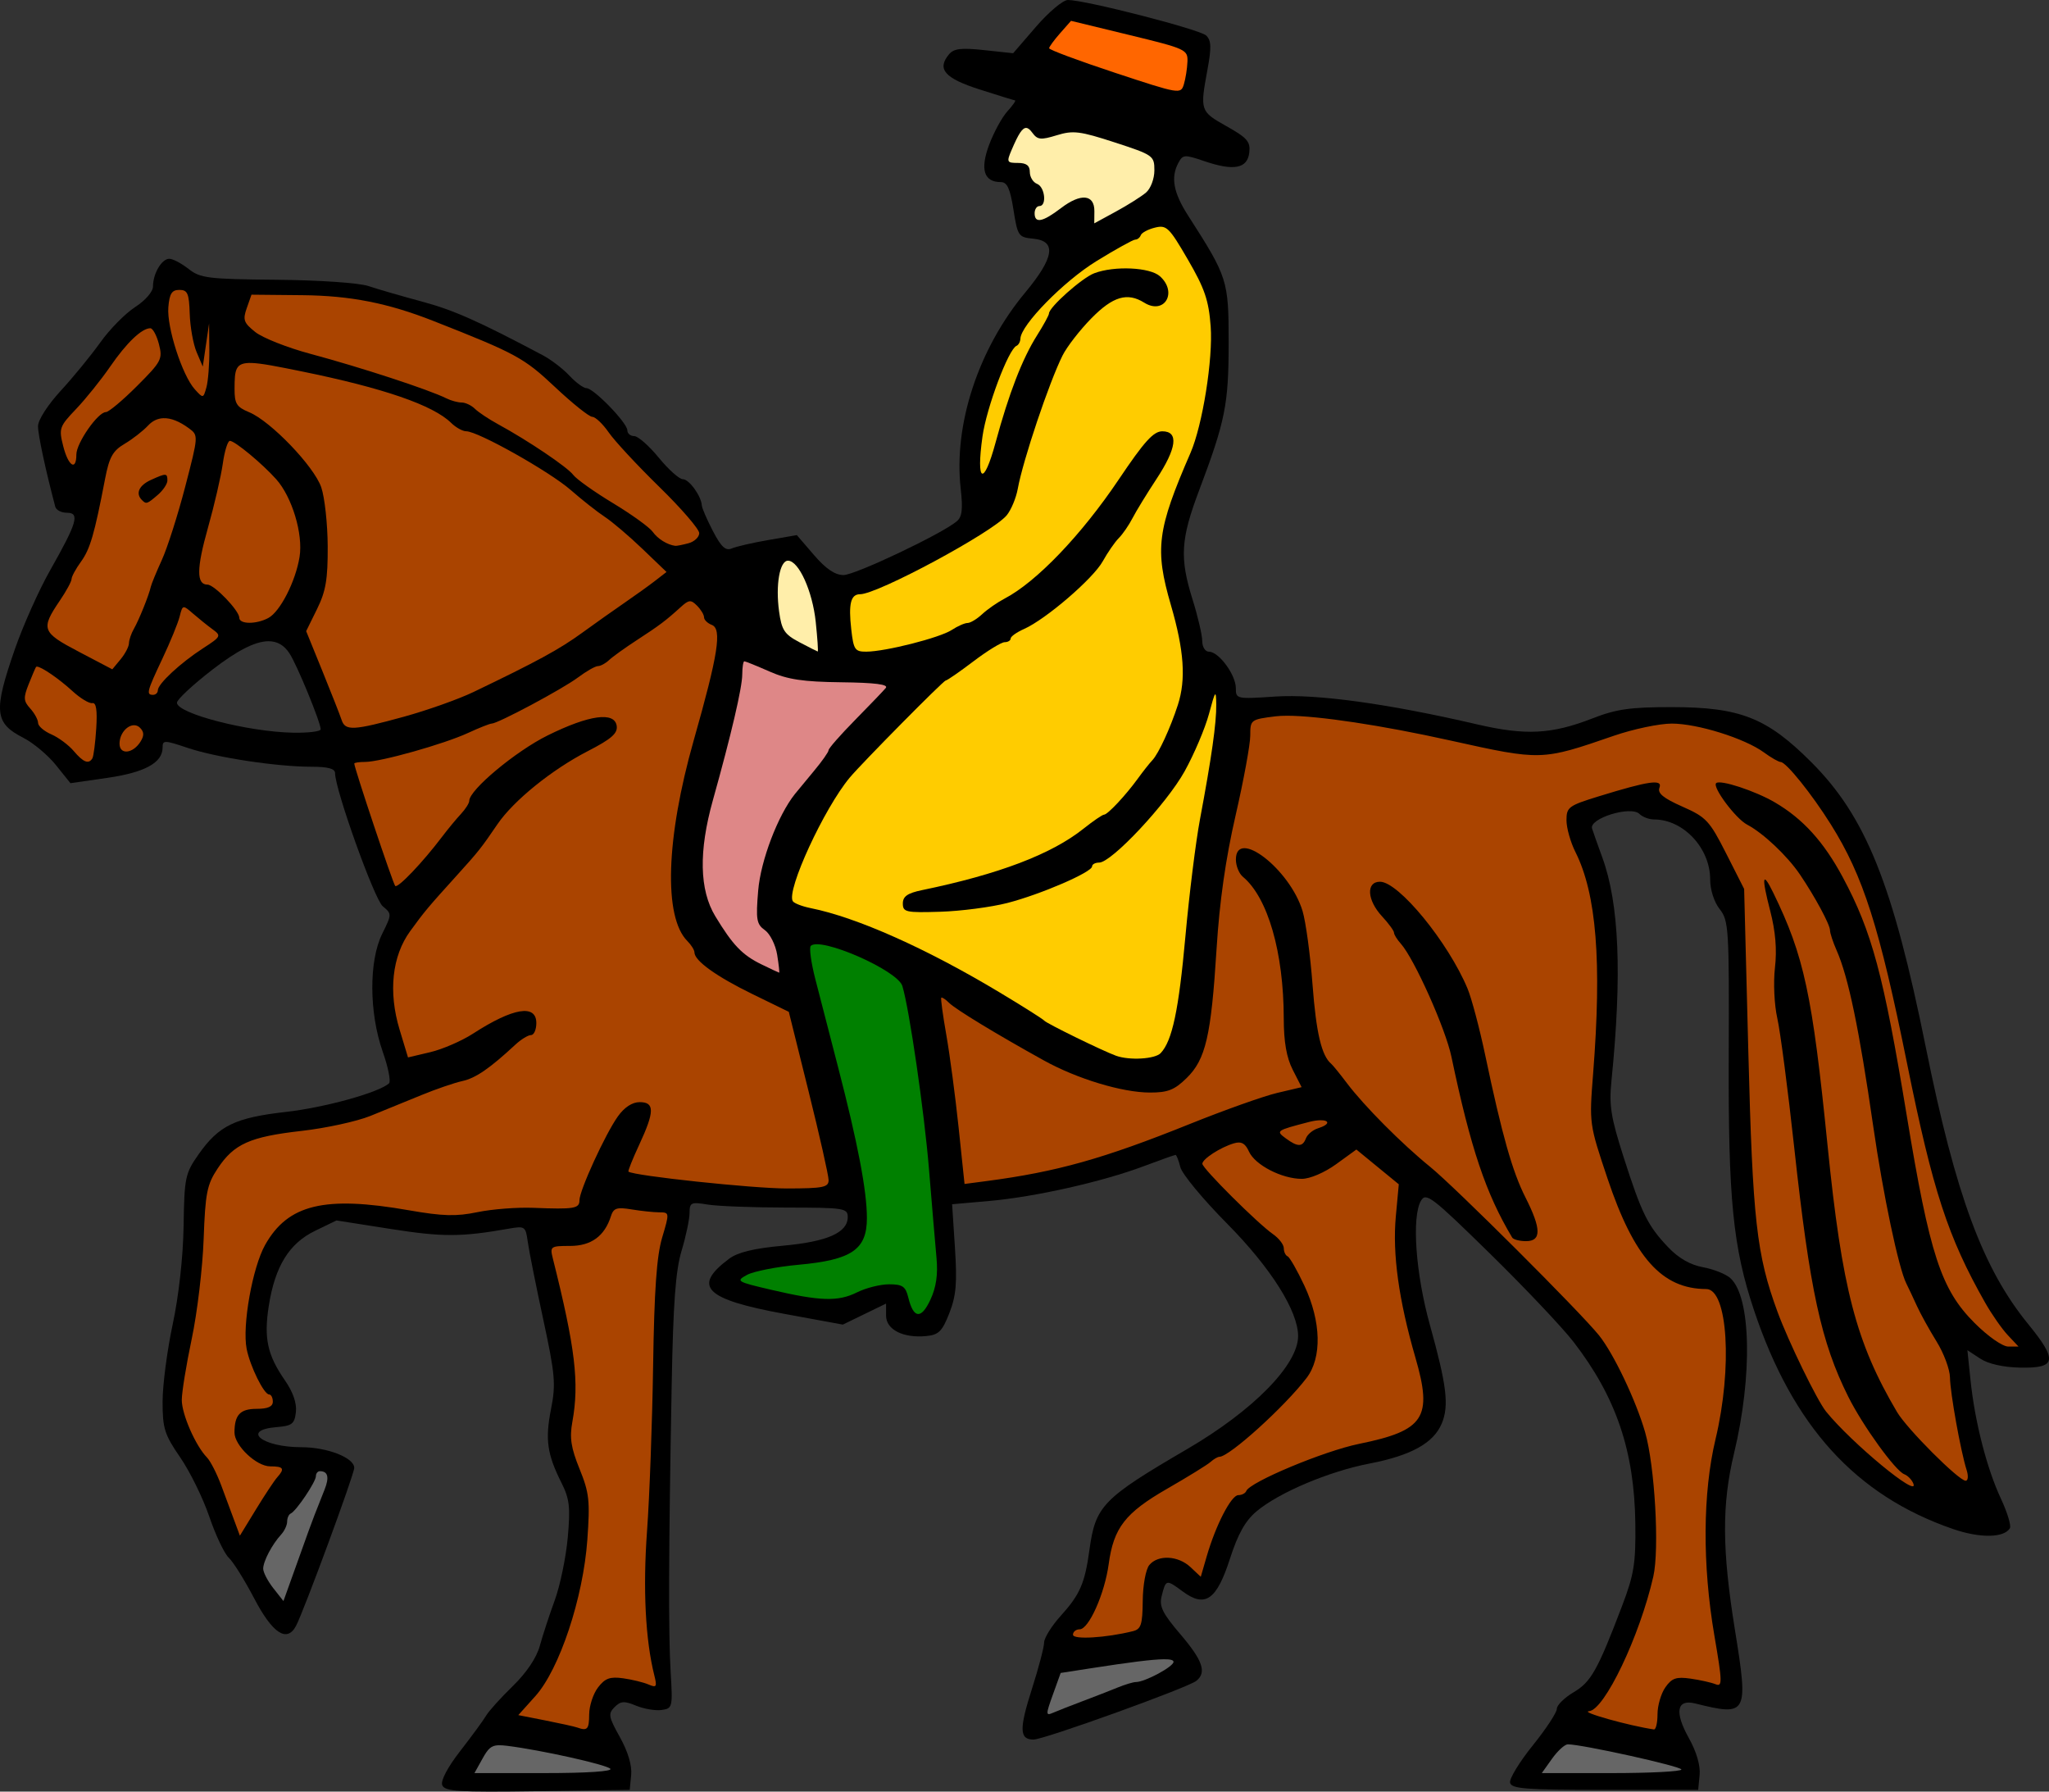 <?xml version="1.0" encoding="UTF-8"?>
<svg version="1.1" viewBox="0 0 570.21 498.48" xmlns="http://www.w3.org/2000/svg">
<rect x="0" y="0" width="570.21" height="498.48" fill="#333333" stroke="none"/>
<g stroke-width="1.333">
<path transform="translate(-88.121 -127.63)" d="m385.3 127.63c-1.345 0-5.323 3.333-8.84 7.406l-6.393 7.404-8.082-0.865c-6.426-0.688-8.432-0.443-9.793 1.197-3.4 4.097-1.181 6.635 8.516 9.738 5.129 1.641 9.579 3.016 9.891 3.053 0.311 0.037-0.658 1.416-2.154 3.066-1.496 1.65-3.78 5.843-5.074 9.318-2.547 6.838-1.436 10.348 3.277 10.348 1.755 0 2.571 1.786 3.504 7.668 1.171 7.382 1.376 7.682 5.549 8.084 6.509 0.628 5.806 5.261-2.269 14.965-13.053 15.684-19.98 36.751-17.959 54.615 0.646 5.714 0.384 7.822-1.129 9.078-4.282 3.553-28.271 14.924-31.486 14.924-2.354 0-4.905-1.727-8.203-5.557l-4.787-5.559-7.916 1.367c-4.354 0.752-8.929 1.804-10.166 2.336-1.734 0.745-2.941-0.358-5.26-4.811-1.655-3.178-3.045-6.378-3.09-7.111-0.16-2.652-3.535-7.332-5.287-7.332-0.986 0-4.005-2.7-6.709-6-2.704-3.3-5.777-6-6.828-6s-1.91-0.726-1.91-1.611c0-2.051-9.381-11.723-11.371-11.723-0.823 0-2.953-1.559-4.731-3.465-1.778-1.906-5.099-4.457-7.383-5.668-18.028-9.558-24.865-12.593-33.707-14.971-5.578-1.5-12.242-3.433-14.809-4.295-2.665-0.895-13.642-1.651-25.592-1.762-19.127-0.177-21.233-0.437-24.514-3.018-1.974-1.552-4.386-2.822-5.361-2.822-2.102 0-4.533 4.125-4.533 7.689 0 1.458-2.111 3.897-4.979 5.754-2.738 1.773-7.087 6.185-9.666 9.805-2.579 3.62-7.538 9.679-11.021 13.463-3.622 3.934-6.334 8.158-6.334 9.865 0 2.422 2.09 12.175 4.807 22.424 0.243 0.917 1.701 1.666 3.24 1.666 3.647 0 2.842 2.759-4.67 16-3.12 5.5-7.555 15.429-9.857 22.064-5.969 17.204-5.644 20.458 2.463 24.594 2.743 1.399 6.799 4.803 9.014 7.564l4.027 5.019 10.219-1.471c10.482-1.51 15.424-4.214 15.424-8.438 0-2.103 0.468-2.096 7 0.1 7.994 2.686 24.752 5.234 34.43 5.234 4.61 0 6.57 0.534 6.57 1.791 0 4.555 10.938 35.088 13.264 37.025 2.551 2.125 2.548 2.219-0.156 7.686-3.715 7.508-3.651 21.944 0.143 32.75 1.529 4.355 2.324 8.33 1.766 8.834-2.845 2.571-17.8 6.719-28.658 7.949-14.156 1.604-18.715 3.808-24.303 11.758-3.772 5.367-3.994 6.424-4.207 19.938-0.136 8.632-1.337 19.464-3.037 27.416-1.546 7.231-2.811 16.914-2.811 21.518 0 7.465 0.531 9.142 4.914 15.514 2.703 3.929 6.344 11.346 8.092 16.482 1.748 5.136 4.187 10.279 5.42 11.426 1.233 1.147 4.419 6.246 7.08 11.332 5.089 9.726 9.091 12.362 11.613 7.648 2.146-4.009 16.215-42.175 16.215-43.986 0-2.819-7.484-5.748-14.688-5.748-10.924 0-16.879-4.766-6.979-5.586 4.383-0.363 5.052-0.88 5.432-4.197 0.28-2.444-0.792-5.555-3.029-8.783-4.914-7.091-5.928-11.759-4.514-20.777 1.725-10.998 5.66-17.371 12.887-20.869l5.951-2.881 15.23 2.389c14.273 2.238 19.486 2.226 32.545-0.072 4.69-0.825 4.856-0.714 5.457 3.631 0.341 2.465 2.281 12.19 4.311 21.613 3.303 15.335 3.531 17.951 2.162 24.908-1.671 8.491-1.095 12.552 2.916 20.553 2.238 4.463 2.501 6.777 1.732 15.258-0.498 5.498-2.126 13.332-3.617 17.406-1.492 4.075-3.362 9.782-4.154 12.684-0.903 3.306-3.703 7.474-7.502 11.166-3.334 3.24-6.678 6.946-7.434 8.234-0.755 1.288-3.991 5.707-7.189 9.818-3.517 4.521-5.506 8.283-5.031 9.52 0.674 1.757 4.399 1.993 26.482 1.682l25.697-0.361 0.404-4.158c0.256-2.628-0.895-6.487-3.129-10.488-3.174-5.686-3.326-6.541-1.492-8.375 1.707-1.707 2.692-1.772 6.002-0.4 2.179 0.902 5.368 1.441 7.088 1.197 3.026-0.428 3.107-0.762 2.522-10.441-0.658-10.872-0.578-33.371 0.281-80 0.42-22.775 1.083-31.767 2.756-37.334 1.212-4.033 2.21-8.762 2.219-10.508 0.015-2.925 0.411-3.109 5.018-2.348 2.75 0.455 12.65 0.832 22 0.84 16.04 0.014 17 0.165 17 2.652 0 4.329-5.681 6.834-18.043 7.961-8.048 0.734-12.555 1.826-14.967 3.627-10.332 7.714-6.779 11.267 15.326 15.326l16.316 2.996 6.016-2.922 6.018-2.924v3.35c0 3.901 4.776 6.317 11.229 5.682 3.423-0.337 4.406-1.321 6.389-6.398 1.888-4.835 2.19-8.356 1.553-18.137l-0.791-12.137 10.477-0.926c12.601-1.114 31.397-5.351 42.842-9.656 4.6-1.73 8.585-3.144 8.855-3.144 0.27 0 0.878 1.544 1.352 3.432 0.474 1.887 6.315 8.937 12.979 15.666 12.166 12.285 19.78 24.333 19.783 31.301 0.003 7.993-12.472 20.7-30.861 31.438-23.522 13.734-25.535 15.806-27.205 28.02-1.276 9.334-2.63 12.45-7.988 18.381-2.536 2.807-4.62 6.152-4.629 7.434-0.009 1.281-1.534 7.081-3.389 12.889-3.587 11.233-3.496 14.107 0.447 14.107 2.919 0 42.884-14.409 45.293-16.33 2.941-2.345 1.807-5.662-4.426-12.965-4.972-5.825-5.931-7.768-5.225-10.584 1.188-4.731 1.247-4.745 5.848-1.344 6.282 4.645 9.458 2.432 13.203-9.197 2.182-6.774 4.245-10.45 7.318-13.041 6.229-5.251 20.155-11.148 31.482-13.334 11.6-2.238 17.857-5.712 20.119-11.174 2.052-4.953 1.375-10.559-3.305-27.365-3.976-14.282-5.112-30.123-2.481-34.592 1.398-2.374 3.006-1.14 19.143 14.668 9.689 9.492 20.167 20.558 23.283 24.592 11.877 15.37 16.981 30.396 17.221 50.691 0.129 10.946-0.372 14.067-3.644 22.668-6.867 18.047-8.682 21.285-13.545 24.154-2.563 1.512-4.66 3.587-4.66 4.611s-3.016 5.604-6.703 10.18c-3.687 4.576-6.53 9.231-6.316 10.342 0.332 1.722 4.22 2.019 26.371 2.019h25.982l0.404-4.158c0.253-2.595-0.872-6.446-2.992-10.244-4.066-7.283-3.395-10.925 1.775-9.637 14.526 3.62 14.836 3.049 11.053-20.406-3.609-22.377-3.677-34.928-0.268-49.15 5.212-21.737 4.746-43.621-1.037-48.809-1.248-1.12-4.668-2.477-7.602-3.014-3.539-0.648-6.804-2.522-9.701-5.574-5.686-5.99-7.367-9.396-12.4-25.109-3.528-11.015-4.056-14.33-3.369-21.146 2.984-29.639 2.171-49.328-2.568-62.252-1.177-3.209-2.446-6.793-2.82-7.965-0.907-2.838 10.814-6.446 13.197-4.062 0.84 0.84 2.668 1.527 4.061 1.527 8.143 0 15.602 7.966 15.602 16.662 0 2.892 1.094 6.309 2.656 8.295 2.519 3.201 2.648 5.326 2.512 40.877-0.153 39.874 1.173 53.201 7.039 70.727 10.81 32.296 28.343 51.558 55.406 60.869 7.484 2.575 14.124 2.485 15.793-0.215 0.424-0.686-0.698-4.392-2.492-8.232-3.912-8.373-7.241-21.319-8.447-32.863l-0.883-8.453 3.584 2.35c2.256 1.478 6.393 2.404 11.166 2.5 10.012 0.201 10.409-2.006 2.178-12.1-12.658-15.522-20.176-35.843-28.512-77.082-9.189-45.46-16.683-64.109-31.875-79.301-12.348-12.348-19.784-15.279-38.793-15.291-11.514-0.007-15.42 0.545-22 3.107-11.476 4.469-18.656 4.84-32.275 1.672-24.683-5.742-44.593-8.483-56.057-7.719-10.823 0.722-11 0.683-11-2.356 0-3.671-4.735-10.113-7.432-10.113-1.08 0-1.911-1.298-1.92-3-0.009-1.65-1.209-6.804-2.666-11.453-3.652-11.651-3.348-16.801 1.797-30.434 7.295-19.328 8.221-23.954 8.221-41.113 0-17.365-0.263-18.185-11.273-35.334-4.102-6.389-4.889-10.629-2.725-14.672 1.256-2.348 1.691-2.377 7.264-0.479 8.176 2.786 11.961 2.059 12.477-2.397 0.351-3.037-0.558-4.089-6.332-7.332-7.34-4.122-7.413-4.343-5.309-15.727 1.14-6.167 1.071-8.119-0.334-9.498-1.725-1.694-33.638-9.896-38.502-9.896zm-222.57 178.41c2.528-0.043 4.455 1.095 5.953 3.381 2.113 3.225 8.68 19.208 8.68 21.127 0 0.594-3.449 1.019-7.666 0.943-12.517-0.223-32.334-5.336-32.334-8.342 0-0.883 4.458-5.037 9.906-9.23 6.789-5.226 11.766-7.816 15.461-7.879z"/>
<path transform="translate(-88.121 -127.63)" d="m177.14 536.96c-0.611 0-1.109 0.624-1.109 1.387 0 1.579-5.482 9.716-7 10.391-0.55 0.244-1 1.252-1 2.238 0 0.987-0.751 2.61-1.668 3.607-2.528 2.751-5 7.453-5 9.512 0 1.011 1.268 3.451 2.818 5.422l2.818 3.582 3.016-8.402c1.658-4.622 3.444-9.604 3.969-11.07 0.978-2.732 1.982-5.331 4.457-11.533 1.375-3.446 0.948-5.133-1.301-5.133zm234.82 52.33c-3.191 0.036-9.422 0.825-19.969 2.461l-8.701 1.35-2.166 6.021c-2.009 5.588-2.007 5.951 0.035 5.059 1.211-0.529 4.901-1.978 8.201-3.219 3.3-1.241 7.689-2.948 9.754-3.795 2.064-0.847 4.373-1.541 5.131-1.541 2.488 0 10.449-4.275 10.449-5.611 0-0.498-0.82-0.746-2.734-0.725zm112.47 23.67c-0.854 0-2.832 1.8-4.398 4l-2.85 4h19.424c10.683 0 19.423-0.45 19.422-1-3e-3 -0.883-27.613-7-31.598-7zm-297.6 0.252c-2.06 0.072-2.911 0.985-4.406 3.67l-2.272 4.078h19.537c11.773 0 19.035-0.482 18.271-1.213-1.236-1.183-19.279-5.197-28.6-6.361-1.024-0.128-1.845-0.198-2.531-0.174z" fill="#666"/>
<path transform="translate(-88.121 -127.63)" d="m138.04 208.29c-2.102 0-2.754 1.025-3.072 4.834-0.462 5.534 3.868 18.961 7.359 22.818 2.326 2.57 2.367 2.562 3.234-0.525 0.483-1.72 0.848-6.426 0.811-10.459l-0.066-7.334-0.875 6-0.877 6-1.711-4c-0.941-2.2-1.806-6.999-1.924-10.666-0.183-5.707-0.596-6.668-2.879-6.668zm20.064 1.334-1.312 3.727c-1.15 3.268-0.856 4.091 2.379 6.668 2.03 1.617 8.905 4.338 15.279 6.047 14.114 3.785 33.04 9.979 37.904 12.404 1.273 0.635 3.181 1.154 4.238 1.154s2.715 0.784 3.684 1.742c0.969 0.958 3.863 2.886 6.43 4.285 8.388 4.572 19.299 11.926 20.945 14.119 0.887 1.181 5.861 4.716 11.055 7.854 5.194 3.138 10.168 6.726 11.055 7.975 1.396 1.966 4.041 3.61 6.279 3.902 0.367 0.048 2.016-0.275 3.666-0.717 1.65-0.442 3-1.711 3-2.818s-4.989-6.887-11.088-12.844c-6.099-5.957-12.44-12.781-14.092-15.164-1.651-2.383-3.711-4.34-4.578-4.346-0.867-7e-3 -5.555-3.755-10.418-8.332-8.605-8.099-10.83-9.308-33.824-18.355-12.641-4.974-23.096-7.032-36.385-7.162l-14.217-0.139zm-28.15 9.334c-2.381 0-6.604 4.032-11.17 10.666-2.524 3.667-6.795 8.979-9.49 11.805-4.654 4.879-4.835 5.398-3.582 10.332 1.42 5.594 3.66 7.016 3.66 2.322 0-3.184 5.995-11.793 8.213-11.793 0.776 0 4.671-3.261 8.658-7.248 6.825-6.825 7.184-7.506 6.106-11.666-0.63-2.43-1.708-4.418-2.394-4.418zm28.178 9.662c-4.582-0.144-4.716 1.877-4.738 7.176-0.018 4.148 0.561 5.079 4.059 6.527 5.997 2.484 18.07 15.056 20.07 20.9 0.954 2.787 1.761 10.167 1.793 16.4 0.047 9.167-0.522 12.507-2.969 17.473l-3.025 6.141 4.553 11.193c2.503 6.156 4.896 12.244 5.316 13.527 1.007 3.073 3.283 2.952 17.334-0.914 6.49-1.786 15.186-4.871 19.324-6.857 17.759-8.525 23.908-11.871 30.191-16.432 3.667-2.661 9.067-6.484 12-8.496 2.933-2.012 6.734-4.744 8.447-6.072l3.117-2.416-6.717-6.438c-3.694-3.541-8.396-7.538-10.449-8.885-2.053-1.346-6.319-4.707-9.479-7.469-5.894-5.152-25.823-16.355-29.094-16.355-1.005 0-2.896-1.051-4.201-2.334-5.013-4.928-18.838-9.692-41.545-14.316-6.887-1.403-11.239-2.267-13.988-2.353zm-24.553 15.367c-1.614 0.062-3.037 0.741-4.246 2.039-1.4 1.503-4.348 3.797-6.551 5.098-3.281 1.938-4.261 3.702-5.426 9.766-2.954 15.38-4.155 19.504-6.699 23.014-1.44 1.987-2.617 4.154-2.617 4.814 0 0.661-1.446 3.332-3.213 5.936-5.433 8.007-5.111 8.89 5.213 14.305l9.332 4.896 2.305-2.783c1.267-1.53 2.316-3.538 2.332-4.465 0.016-0.927 0.63-2.727 1.363-4 1.42-2.467 4.209-9.397 4.713-11.709 0.167-0.766 1.56-4.148 3.094-7.516 1.534-3.368 4.456-12.533 6.492-20.369 3.682-14.171 3.688-14.258 1.035-16.209-2.66-1.957-5.052-2.897-7.127-2.816zm18.51 6.303c-0.594 0-1.479 2.851-1.967 6.334-0.487 3.483-2.353 11.539-4.146 17.902-3.183 11.291-3.218 15.764-0.123 15.764 1.9 0 8.854 7.238 8.854 9.215 0 1.839 4.704 1.882 8.082 0.074 3.3-1.766 7.605-10.196 8.699-17.037 1.014-6.343-2.093-16.639-6.514-21.584-3.901-4.364-11.514-10.668-12.885-10.668zm-18.086 9.447c0.618 0.021 0.703 0.545 0.703 1.59 0 0.937-1.207 2.737-2.682 4-3.022 2.587-3.195 2.643-4.43 1.408-1.809-1.809-0.794-4.06 2.508-5.564 2.133-0.972 3.283-1.455 3.9-1.434zm146.02 35.197c-0.641 0.06-1.356 0.597-2.506 1.643-4.104 3.731-5.866 5.057-12.213 9.186-3.261 2.121-6.722 4.607-7.691 5.525-0.969 0.918-2.358 1.67-3.088 1.67s-3.238 1.427-5.572 3.174c-4.285 3.206-22.295 12.826-24.012 12.826-0.51 0-3.471 1.174-6.58 2.609-6.7 3.095-24.329 8.057-28.625 8.057-1.665 0-3.027 0.205-3.027 0.457 0 1.231 10.774 33.428 11.393 34.047 0.719 0.719 7.653-6.551 13.039-13.672 1.596-2.11 3.951-4.96 5.234-6.334 1.283-1.374 2.334-3.03 2.334-3.682 0-3.022 12.908-13.787 21.809-18.186 11.591-5.729 18.664-6.696 19.227-2.631 0.287 2.073-1.513 3.635-8.09 7.019-9.962 5.126-20.64 13.769-25.1 20.314-4.529 6.648-5.237 7.539-11.18 14.107-8.252 9.121-9.076 10.105-13.111 15.65-5.051 6.942-6.118 16.906-2.938 27.412l2.336 7.717 6.189-1.461c3.404-0.803 8.77-3.129 11.922-5.168 11.126-7.196 17.602-8.273 17.602-2.926 0 1.833-0.665 3.334-1.478 3.334s-2.764 1.192-4.334 2.648c-7.206 6.684-11.064 9.331-14.793 10.15-2.215 0.487-7.335 2.244-11.377 3.904-4.042 1.66-10.43 4.267-14.193 5.793-3.763 1.526-12.364 3.401-19.115 4.166-14.439 1.636-18.866 3.618-23.41 10.484-2.957 4.468-3.419 6.805-3.883 19.629-0.289 8.007-1.776 20.474-3.305 27.705-1.528 7.231-2.777 14.904-2.777 17.053 0 3.987 3.835 12.742 7.006 15.994 0.969 0.993 2.763 4.507 3.988 7.807 1.225 3.3 2.89 7.789 3.701 9.977l1.475 3.978 4.469-7.311c2.457-4.021 5.118-8.036 5.914-8.922 2.182-2.428 1.782-3.057-1.949-3.057-3.843 0-9.938-5.777-9.938-9.42 0-4.898 1.571-6.58 6.143-6.58 3.132 0 4.525-0.615 4.525-2 0-1.1-0.465-2-1.031-2-1.437 0-5.305-7.85-6.256-12.693-1.264-6.44 1.616-22.636 5.143-28.914 6.34-11.287 16.527-13.75 39.939-9.654 9.511 1.664 13.222 1.767 19.156 0.535 4.048-0.84 11.04-1.381 15.537-1.203 11.384 0.451 12.844 0.213 12.844-2.1 0-2.738 7.173-18.396 10.688-23.332 1.811-2.543 3.994-3.973 6.07-3.973 4.2 0 4.17 2.617-0.133 11.861-1.842 3.957-3.185 7.319-2.986 7.473 1.514 1.167 34.693 4.697 44.029 4.684 10.147-0.014 11.666-0.316 11.666-2.314 0-1.264-2.492-12.318-5.537-24.564l-5.537-22.268-10.129-4.943c-10.031-4.896-16.131-9.277-16.131-11.588 0-0.658-0.884-2.082-1.965-3.162-6.67-6.67-5.976-28.6 1.764-55.844 6.825-24.023 7.916-31.015 5.018-32.127-1.182-0.454-2.148-1.404-2.148-2.111 0-0.707-0.879-2.164-1.953-3.238-0.857-0.857-1.425-1.273-2.066-1.213zm-140.72 1.654c-0.535 0.016-0.753 0.839-1.191 2.586-0.46 1.831-2.614 7.09-4.785 11.686-4.338 9.182-4.574 10.098-2.613 10.098 0.733 0 1.334-0.576 1.334-1.279 0-1.772 6.295-7.617 12.578-11.676 5.005-3.234 5.127-3.476 2.666-5.271-1.418-1.035-3.875-3.008-5.461-4.385-1.335-1.159-2.055-1.772-2.527-1.758zm-40.887 16.518c-0.13-0.005-0.221 0.024-0.27 0.092-0.169 0.234-1.09 2.391-2.047 4.793-1.505 3.778-1.445 4.691 0.438 6.771 1.197 1.322 2.176 3.119 2.176 3.994s1.649 2.307 3.666 3.184c2.017 0.876 4.828 2.964 6.248 4.639 2.684 3.165 4.168 3.749 5.201 2.045 0.334-0.55 0.818-4.301 1.074-8.334 0.323-5.082-0.013-7.24-1.092-7.033-0.856 0.164-3.339-1.336-5.518-3.334-3.785-3.47-8.619-6.764-9.877-6.816zm347.88 13.668c-1.247-0.002-2.314 0.05-3.18 0.158-6.955 0.869-7.066 0.955-7.066 5.361 0 2.462-1.84 12.468-4.086 22.236-2.771 12.05-4.47 23.976-5.289 37.094-1.514 24.268-3.021 30.767-8.336 35.963-3.38 3.305-5.231 4.036-10.209 4.027-7.726-0.013-20.262-3.81-29.533-8.945-13.224-7.325-24.528-14.193-26.373-16.025-1.004-0.997-1.98-1.634-2.168-1.416-0.188 0.218 0.45 4.896 1.418 10.396 0.968 5.5 2.504 17.07 3.412 25.711l1.652 15.713 6.088-0.801c19.597-2.578 32.558-6.215 56.559-15.869 9.642-3.879 20.595-7.775 24.342-8.658l6.812-1.605-2.478-4.859c-1.716-3.366-2.481-7.748-2.488-14.246-0.02-18.376-4.433-33.668-11.383-39.436-1.067-0.885-1.939-3.036-1.939-4.779 0-8.947 15.074 2.701 18.562 14.344 0.901 3.006 2.15 12.253 2.775 20.551 1.005 13.322 2.522 19.725 5.201 21.936 0.444 0.367 2.393 2.767 4.33 5.334 4.823 6.39 15.288 16.913 23.201 23.332 6.905 5.602 41.744 40.363 46.979 46.875 4.066 5.057 10.285 18.112 12.826 26.92 2.71 9.394 4.028 32.579 2.285 40.205-3.804 16.647-13.595 37.142-17.893 37.449-2.648 0.189 11.139 4.061 18.064 5.072 0.55 0.08 1-1.821 1-4.225s0.982-5.771 2.182-7.484c1.801-2.571 3.022-2.994 7-2.428 2.65 0.378 5.783 1.077 6.963 1.555 1.94 0.786 1.911-0.502-0.32-13.535-3.365-19.655-3.249-39.679 0.318-54.631 4.764-19.967 3.419-41.761-2.578-41.781-12.34-0.041-20.086-8.714-27.486-30.781-5.085-15.163-5.092-15.212-3.994-29.199 2.442-31.117 0.935-49.95-4.932-61.625-1.367-2.721-2.484-6.695-2.484-8.832 0-3.635 0.582-4.066 9-6.658 14.007-4.313 17.821-4.85 16.871-2.375-0.585 1.524 1.089 2.899 6.383 5.24 6.64 2.937 7.552 3.914 12.182 13.041l5.004 9.865 1.166 45.332c1.205 46.874 2.274 56.405 8.119 72.33 3.047 8.301 11.023 24.681 13.514 27.752 7.13 8.79 25.931 24.319 24.301 20.07-0.41-1.07-1.554-2.256-2.541-2.635-2.486-0.954-11.531-13.469-15.568-21.543-7.573-15.145-10.727-29.675-15.049-69.307-1.759-16.133-3.88-32.333-4.711-36-0.844-3.722-1.133-9.942-0.656-14.082 0.581-5.043 0.16-10.102-1.32-15.814-2.477-9.56-2.191-11.274 0.844-5.051 8.588 17.608 10.87 28.217 15.109 70.279 4.022 39.899 7.927 54.885 19.344 74.217 2.769 4.689 17.183 19.117 19.098 19.117 0.672 0 0.79-1.35 0.262-3-1.634-5.106-4.575-21.452-4.631-25.738-0.029-2.24-1.706-6.74-3.727-10-2.021-3.26-4.492-7.728-5.49-9.928-0.998-2.2-2.315-4.994-2.926-6.209-2.164-4.302-6.461-24.714-9.219-43.791-3.912-27.059-6.92-41.509-10.17-48.869-1.02-2.311-1.855-4.841-1.855-5.625 0-1.582-4.187-9.352-8.355-15.506-3.539-5.224-10.205-11.518-14.719-13.895-3.185-1.676-9.716-10.426-8.609-11.533 1.069-1.069 10.86 2.138 16.354 5.357 7.815 4.58 13.601 10.964 18.891 20.836 8.118 15.151 11.337 27.128 17.777 66.184 6.406 38.847 9.551 48.479 18.883 57.811 3.754 3.754 7.789 6.572 9.408 6.572h2.836l-2.981-3.172c-1.639-1.745-4.468-5.795-6.287-9-10.39-18.303-14.565-31.085-21.746-66.566-7.718-38.136-12.185-52.146-21.221-66.555-5.3-8.453-12.426-17.315-13.951-17.35-0.58-0.013-2.679-1.214-4.666-2.668-5.349-3.914-18.483-8.021-25.646-8.021-3.456 0-10.712 1.525-16.125 3.391-20.139 6.942-20.129 6.942-45.51 1.312-19.152-4.248-36.691-6.876-45.418-6.887zm-320.98 2.643c-1.893 0.092-3.93 2.37-3.93 5.135 0 3.164 3.708 2.808 5.828-0.559 1.057-1.678 1.02-2.723-0.135-3.877-0.518-0.518-1.133-0.73-1.764-0.699zm346.84 43.541c5.182 0 18.97 16.823 24.359 29.721 1.13 2.705 3.351 11.076 4.936 18.6 4.667 22.165 7.546 32.335 11.18 39.506 4.432 8.746 4.479 12.174 0.166 12.174-1.79 0-3.524-0.45-3.853-1-7.329-12.234-11.556-24.812-16.916-50.334-1.648-7.848-10.357-27.288-14.084-31.438-1.04-1.158-1.891-2.534-1.891-3.059 0-0.524-1.501-2.572-3.334-4.549-4.186-4.515-4.485-9.621-0.562-9.621zm-16.598 66.361c-0.837 0.012-1.917 0.158-3.174 0.484-9.169 2.381-9.287 2.466-6.412 4.582 3.281 2.415 4.638 2.404 5.578-0.045 0.411-1.072 1.892-2.312 3.291-2.756 3.562-1.131 3.228-2.302 0.717-2.266zm-22.68 6.195c-0.408-0.005-0.864 0.074-1.383 0.229-3.766 1.118-8.777 4.365-8.777 5.686 0 1.283 15.379 16.602 19.666 19.59 1.65 1.15 3 2.905 3 3.902 0 0.997 0.475 2.013 1.055 2.258 0.58 0.244 2.679 3.912 4.666 8.148 4.702 10.025 4.941 20.041 0.613 25.707-6.13 8.026-21.501 21.924-24.248 21.924-0.475 0-1.589 0.647-2.475 1.438-0.886 0.791-6.294 4.129-12.018 7.42-11.737 6.749-14.944 10.875-16.322 20.998-1.121 8.237-5.535 18.145-8.084 18.145-1.019 0-1.853 0.676-1.853 1.504 0 1.422 9.141 0.883 16.666-0.982 2.276-0.564 2.678-1.806 2.746-8.482 0.044-4.383 0.849-8.748 1.83-9.93 2.426-2.923 8.024-2.637 11.453 0.584l2.867 2.693 1.652-5.693c2.533-8.719 6.823-17.027 8.793-17.027 0.973 0 1.97-0.516 2.215-1.147 0.968-2.495 21.647-11.134 31.418-13.125 18.162-3.701 20.497-7.279 15.654-23.99-4.641-16.016-6.42-28.848-5.451-39.314l0.824-8.91-5.902-4.836-5.902-4.838-5.631 4.08c-3.251 2.355-7.295 4.08-9.564 4.08-5.527 0-12.986-3.844-14.682-7.564-0.803-1.762-1.601-2.531-2.826-2.545zm-171.54 18.301c-2.013-0.096-2.66 0.489-3.191 2.164-1.774 5.589-5.508 8.311-11.4 8.311-5.412 0-5.617 0.147-4.791 3.439 6.257 24.929 7.416 34.625 5.439 45.523-0.806 4.442-0.381 7.202 2.012 13.098 2.691 6.63 2.933 8.846 2.16 19.705-1.151 16.168-7.75 36.011-14.463 43.488l-4.748 5.289 7.514 1.478c4.132 0.814 8.112 1.697 8.846 1.959 2.877 1.029 3.335 0.533 3.363-3.647 0.016-2.383 1.126-5.759 2.467-7.502 1.955-2.542 3.332-3.045 6.969-2.537 2.493 0.348 5.673 1.124 7.066 1.723 2.232 0.96 2.426 0.66 1.627-2.523-2.482-9.888-3.199-24.092-2.029-40.16 0.694-9.533 1.455-30.233 1.693-46 0.318-21.07 0.986-30.521 2.518-35.666 2.062-6.926 2.054-7.001-0.795-7.016-1.584-8e-3 -5.066-0.376-7.74-0.818-1.02-0.169-1.845-0.277-2.516-0.309z" fill="#a40"/>
<path transform="translate(-88.121 -127.63)" d="m304.4 393.29c-0.439-2.75-1.981-5.84-3.426-6.866-2.322-1.65-2.538-2.928-1.86-11.019 0.701-8.362 5.475-20.902 10.225-26.858 0.698-0.875 3.09-3.77 5.315-6.434 2.225-2.663 4.046-5.253 4.046-5.754 0-0.501 3.32-4.285 7.378-8.408 4.058-4.123 7.904-8.134 8.548-8.913 0.811-0.982-2.986-1.466-12.378-1.579-10.661-0.128-14.922-0.767-19.992-3-3.544-1.561-6.694-2.838-7-2.838-0.306 0-0.565 1.65-0.577 3.667-0.021 3.709-3.061 16.724-8.177 35-3.972 14.191-3.747 24.972 0.674 32.265 4.882 8.055 7.502 10.785 12.857 13.398 2.567 1.252 4.779 2.29 4.916 2.307 0.137 0.017-0.11-2.22-0.549-4.97z" fill="#de8787"/>
<path transform="translate(-88.121 -127.63)" d="m348.74 477.63c-0.339-3.667-1.28-14.767-2.091-24.667-1.308-15.98-5.475-44.646-7.413-50.996-1.334-4.372-22.854-13.795-25.488-11.161-0.483 0.483 0.08 4.615 1.251 9.184 1.171 4.569 3.998 15.506 6.282 24.306 5.528 21.295 8.087 34.663 8.087 42.243 3.2e-4 8.766-4.214 11.64-19.056 12.993-6.04 0.551-12.473 1.814-14.296 2.807-3.183 1.735-2.918 1.899 6.686 4.143 13.688 3.198 18.652 3.349 23.913 0.725 2.473-1.234 6.494-2.243 8.934-2.243 3.733 0 4.579 0.581 5.334 3.667 1.445 5.905 3.586 6.131 6.147 0.648 1.617-3.46 2.139-7.017 1.71-11.648z" fill="#008000"/>
<path transform="translate(-88.121 -127.63)" d="m411.13 420.63c3.216-3.411 5.017-11.921 6.88-32.512 1.053-11.635 2.872-26.254 4.042-32.488 3.242-17.264 4.602-26.86 4.535-32-0.055-4.214-0.251-3.959-2.02 2.622-1.077 4.008-4.135 11.209-6.794 16-5.013 9.031-20.325 25.378-23.771 25.378-1.082 0-1.967 0.475-1.967 1.056 0 1.613-14.325 7.801-23.564 10.179-4.527 1.165-12.927 2.264-18.667 2.442-9.591 0.297-10.436 0.111-10.436-2.293 0-1.98 1.298-2.885 5.333-3.72 21.398-4.426 35.996-9.976 44.922-17.08 2.707-2.154 5.286-3.917 5.73-3.917 0.999 0 6.054-5.399 9.467-10.112 1.401-1.934 3.205-4.215 4.009-5.069 1.72-1.827 5.007-8.96 7.073-15.352 2.301-7.119 1.743-15.14-1.935-27.781-4.536-15.592-3.847-20.943 5.457-42.353 3.352-7.714 6.291-26.162 5.609-35.213-0.545-7.237-1.663-10.51-6.337-18.555-5.232-9.005-5.948-9.7-9.169-8.901-1.921 0.476-3.693 1.422-3.938 2.101-0.244 0.679-0.938 1.235-1.54 1.235-0.603 0-5.482 2.704-10.844 6.01-9.1 5.61-20.996 17.746-21.121 21.546-0.028 0.856-0.518 1.756-1.088 2-2.254 0.966-8.35 17.225-9.472 25.264-1.804 12.926 0.326 13.906 3.641 1.675 3.717-13.714 7.444-23.347 11.547-29.847 1.827-2.894 3.322-5.634 3.322-6.088 0-1.739 9.175-9.899 12.592-11.198 5.607-2.132 15.52-1.674 18.303 0.845 4.982 4.509 1.204 10.829-4.387 7.337-4.702-2.937-8.709-1.75-14.71 4.357-3.189 3.246-6.797 7.896-8.017 10.333-3.734 7.461-11.03 29.173-12.466 37.099-0.465 2.567-1.851 5.885-3.08 7.373-3.909 4.733-35.914 21.96-40.799 21.96-2.602 0-3.264 2.623-2.46 9.754 0.64 5.677 1.022 6.244 4.197 6.226 5.358-0.03 20.454-3.866 23.773-6.041 1.628-1.067 3.606-1.939 4.396-1.939s2.621-1.104 4.069-2.453 4.255-3.299 6.237-4.333c8.845-4.614 21.387-17.698 31.763-33.134 7.128-10.604 9.668-13.412 12.135-13.412 4.616 0 4.03 4.678-1.667 13.33-2.633 3.998-5.619 8.878-6.636 10.843-1.016 1.966-2.736 4.461-3.82 5.546-1.085 1.085-3.094 3.991-4.465 6.46-2.684 4.832-15.849 16.144-21.911 18.828-2.043 0.904-3.715 2.098-3.715 2.652s-0.75 1.01-1.667 1.014c-0.917 3e-3 -4.829 2.403-8.694 5.333-3.865 2.93-7.333 5.328-7.708 5.328-0.62 0-23.309 22.95-26.712 27.02-7.124 8.519-17.679 31.413-15.848 34.376 0.362 0.586 2.602 1.456 4.977 1.934 12.84 2.579 32.162 11.196 52.559 23.439 6.467 3.882 12.059 7.416 12.425 7.854 0.678 0.81 16.347 8.475 20 9.784 3.767 1.35 10.856 0.928 12.429-0.739z" fill="#fc0"/>
<path transform="translate(-88.121 -127.63)" d="m373.78 163.23c-1.127-0.131-2.247 1.68-4.119 6.066-1.466 3.435-1.355 3.668 1.74 3.668 2.354 0 3.305 0.726 3.305 2.523 0 1.388 0.9 2.869 2 3.291 2.211 0.848 2.786 6.186 0.666 6.186-0.733 0-1.332 0.9-1.332 2 0 2.904 2.233 2.465 7.357-1.443 5.501-4.196 9.32-3.833 9.275 0.883l-0.031 3.369 6.031-3.285c3.318-1.807 7.084-4.184 8.367-5.279 1.304-1.113 2.332-3.838 2.332-6.176 0-4.064-0.32-4.289-11.006-7.769-9.717-3.165-11.607-3.399-16.152-2.004-4.474 1.373-5.366 1.279-6.818-0.707-0.587-0.803-1.103-1.263-1.615-1.322zm-66.373 120.4c-2.305 0-3.491 6.732-2.482 14.09 0.716 5.223 1.481 6.387 5.639 8.584 2.645 1.398 4.949 2.567 5.121 2.6 0.172 0.032-0.078-3.674-0.555-8.238-0.895-8.565-4.735-17.035-7.723-17.035z" fill="#fea"/>
<path transform="translate(-88.121 -127.63)" d="m418.57 144.81c0.129-3.369-0.403-3.614-16.132-7.433l-16.265-3.95-3.026 3.433c-1.665 1.888-3.045 3.775-3.068 4.192-0.023 0.418 8.208 3.484 18.291 6.815 18.013 5.95 18.348 6.007 19.2 3.241 0.477-1.548 0.927-4.383 1-6.299z" fill="#f60"/>
</g>
</svg>
